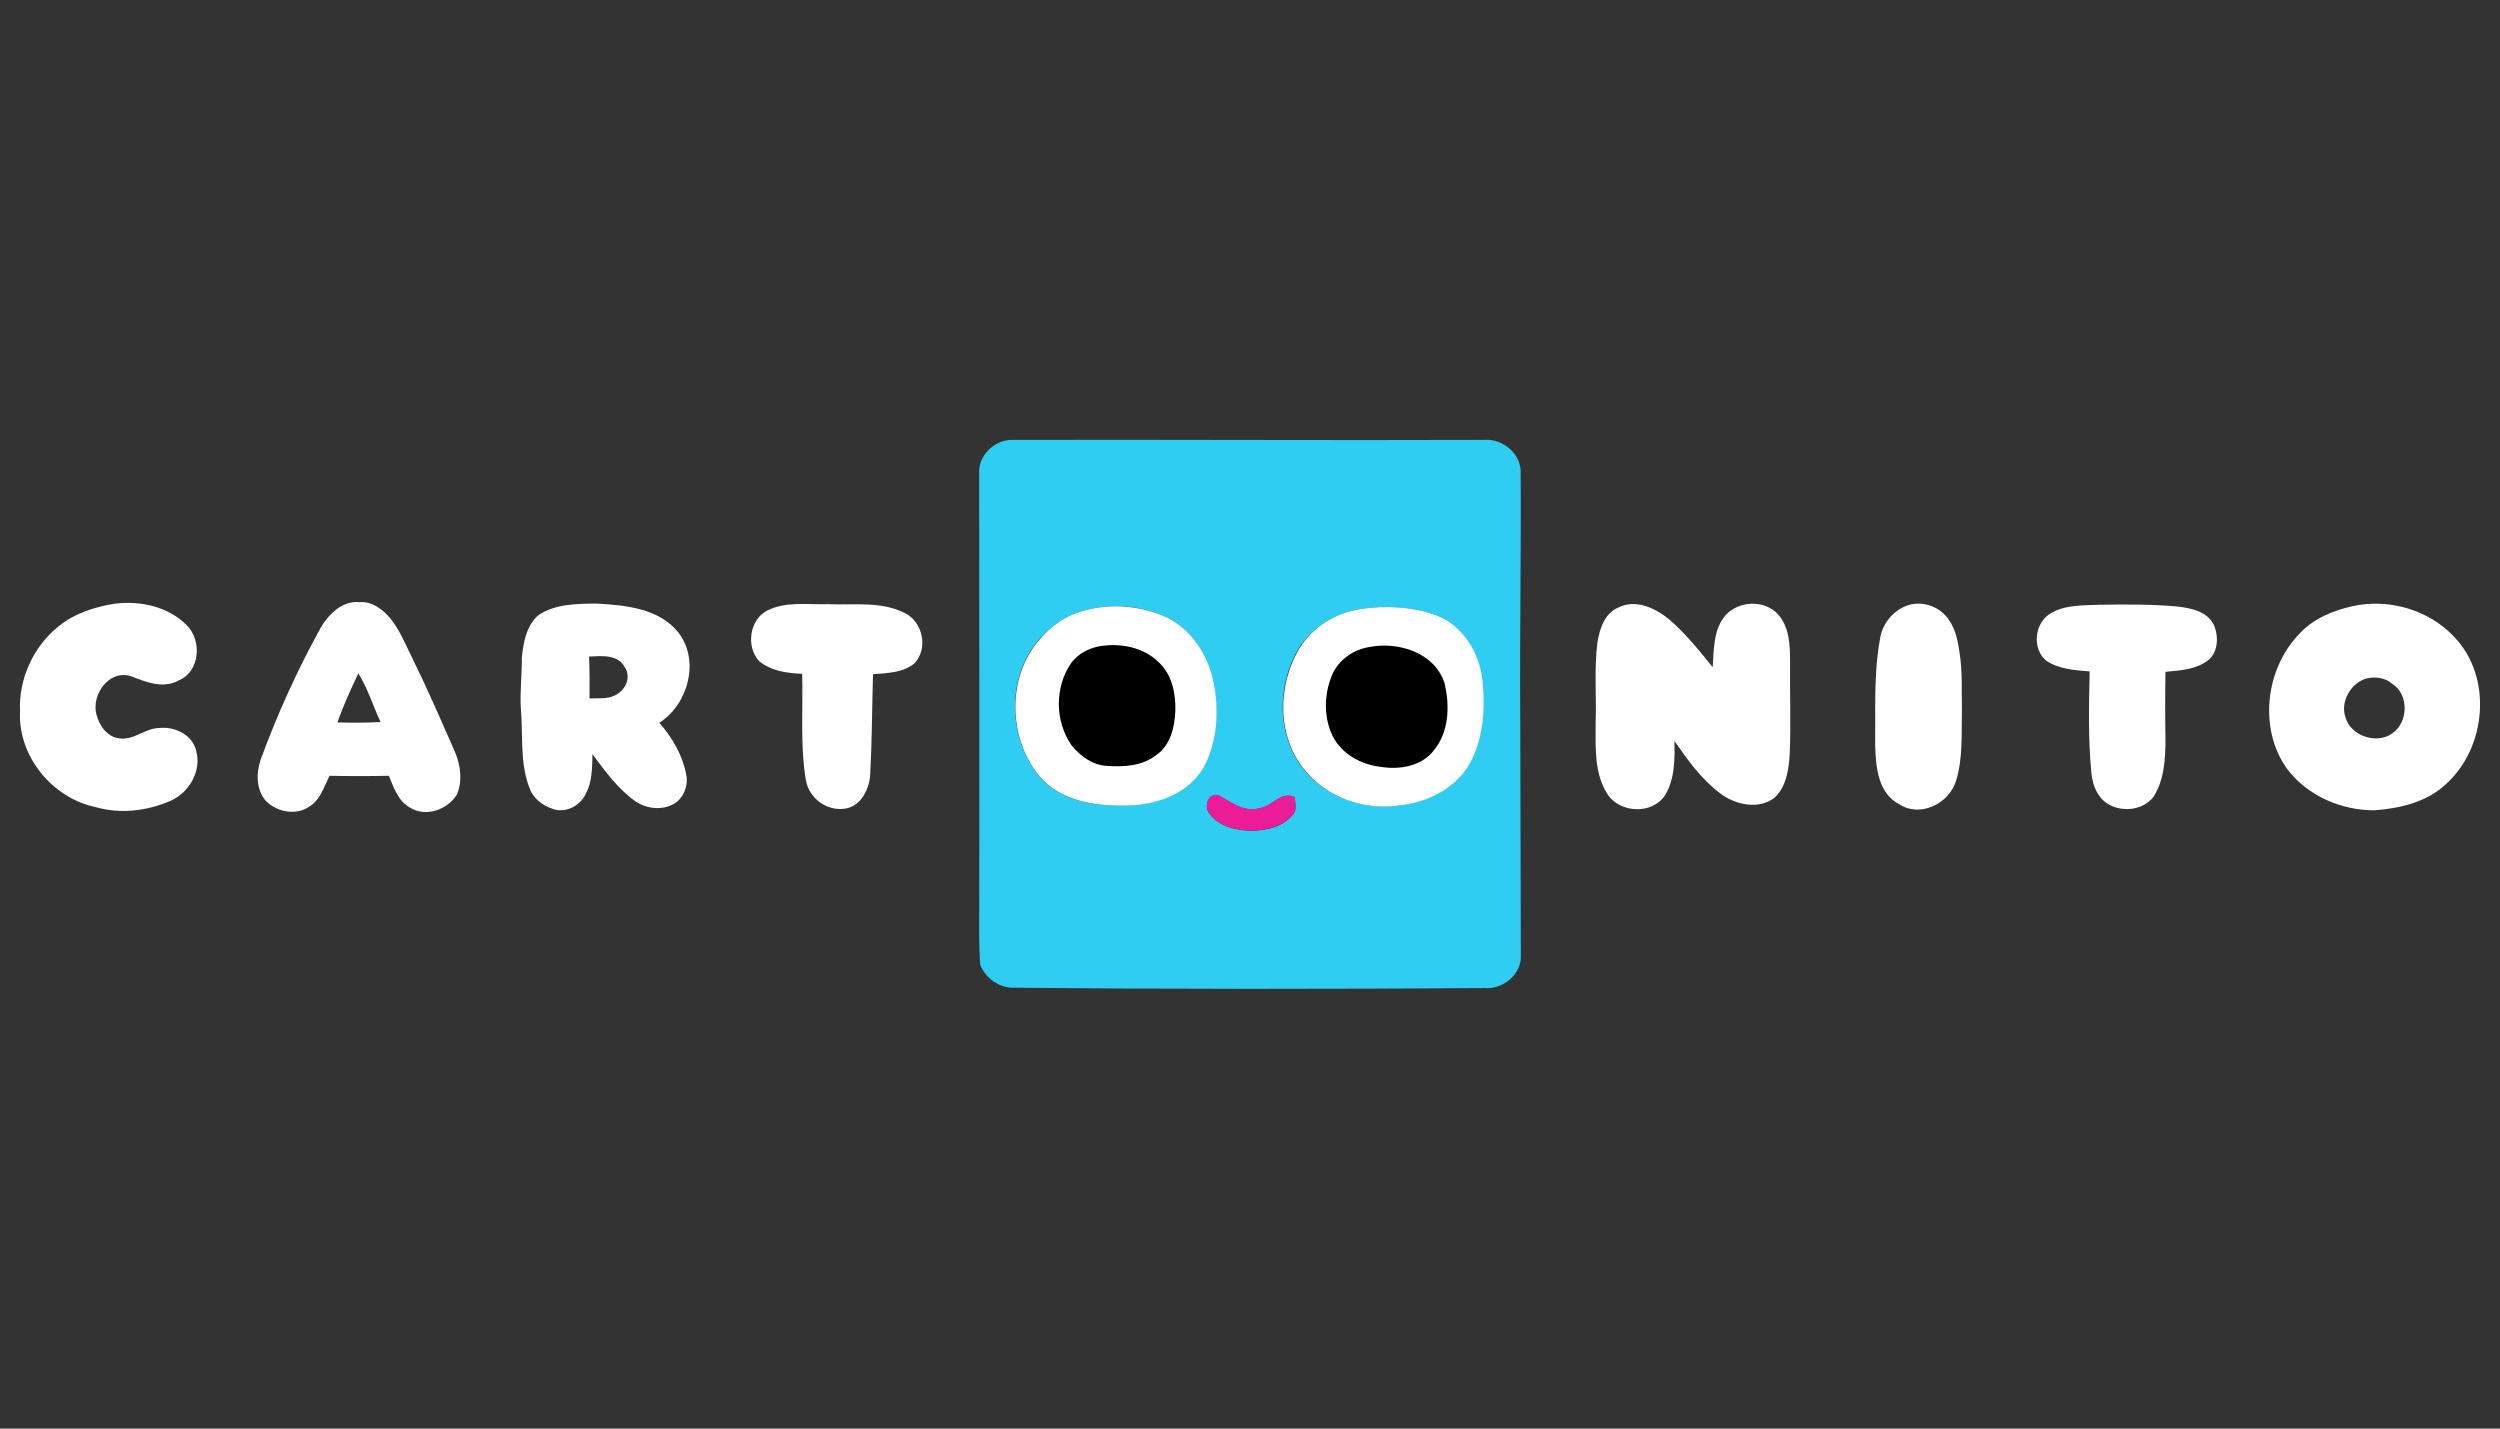 <?xml version="1.0" encoding="utf-8"?>
<!-- Generator: Adobe Illustrator 26.0.3, SVG Export Plug-In . SVG Version: 6.00 Build 0)  -->
<svg version="1.0" xmlns="http://www.w3.org/2000/svg" xmlns:xlink="http://www.w3.org/1999/xlink" x="0px" y="0px"
	 viewBox="0 0 1260 720" enable-background="new 0 0 1260 720" xml:space="preserve">
<rect x="0" y="0" width="1260" height="720" fill="#333333" stroke="none"/>
<g id="onblack">
	<g>
		<g id="Azul_00000154408068698409114690000010356494196616919458_">
			<path fill="#2ECDF1" d="M493.5,238.7c-0.6-9.1,7.7-17,16.5-17c79.3-0.2,158.7,0.3,238,0c9.4-0.8,19,7.2,18.4,17
				c0.3,40.5-0.5,80.8-0.2,121.2c0,40.5,0.3,80.9,0.3,121.4c0.6,9.8-9.1,17.5-18.4,16.7c-78.7,0.5-157.4,0.6-236.3-0.2
				c-7.9,0.5-15-4.6-17.8-11.6c-0.3-4.7-0.5-9.6-0.5-14.3C493.7,394.1,493.5,316.3,493.5,238.7 M548.6,307.2
				c-9.9,2-18.7,7.9-25.2,15.4c-16.2,18.9-15.3,49.1,0,68.2c10.7,13.2,29.1,15.7,45,15.1c14.5-0.5,30.2-6,37.9-19
				c7.4-13.4,8-29.6,4.9-44.4c-2.8-13.7-11.8-26.3-24.7-32.1C574.8,305.4,561.2,304,548.6,307.2 M685.4,307
				c-12.3,1.9-23.9,9-30.7,19.5c-11.3,18.7-11.5,45,3,62c11.3,13.7,30.1,20,47.5,17.3c13.4-1.4,26.9-7.7,34.3-19.5
				c7.9-12.9,8.8-28.7,7.4-43.3c-1.4-14-9.9-28-23.5-33.1C711.6,305.8,698.2,305,685.4,307 M609.5,410c5,6.8,13.9,8.7,21.9,8.7
				c7.6-0.2,15.7-2.2,20.5-8.5c1.9-2.5,0.6-5.7,0.8-8.3c-6.9-3.5-11.6,4.9-18.1,5.5c-7.7,2.2-14.2-3.1-20.5-6.6
				C608.8,399.7,606.7,406.5,609.5,410z"/>
		</g>
		<g id="Negro_00000117663436917184408100000012339758121606250938_">
			<path fill="#FFFFFF" d="M57.6,304.3c12.8-1.7,27.1,1.3,36.4,10.7c7.9,7.6,6.9,23.5-3.9,27.9c-7.7,4.4-16.4,0.9-23.9-2
				c-11-3.8-20.3,9.1-17.6,19.2c1.4,5.5,5.4,11.3,11.3,12c7.4,1.3,13.2-5.2,20.5-5.2c7.6-0.8,16.4,3.3,18.4,11.2
				c3,10.2-3.3,21.3-12.8,25.5c-12,5.2-25.5,6.8-38.1,3.1c-21.7-4.6-39-25.8-37.8-48.3c-0.8-16.2,6.8-32.7,19.5-42.8
				C37.6,309.1,47.7,305.9,57.6,304.3z"/>
			<path fill="#FFFFFF" d="M161.5,316.6c4.1-7.1,11-14,19.8-13.1c6.1-0.5,11.5,3.5,15.3,8c4.9,6,7.7,13.2,11.2,20.2
				c7.7,15.6,14.6,31.6,21.6,47.5c2.8,6.8,3.8,14.6,0.8,21.4c-4.9,7.6-15.7,11.5-23.8,6.3c-5.8-3.3-8-10.1-10.4-15.9
				c-9.9,0.2-20,0.2-29.9,0c-2.8,5.5-4.7,12.4-10.5,15.7c-6.6,4.4-15.9,2.5-21.4-2.8c-5.2-5.7-5.2-14.5-2.7-21.4
				C139.8,359.8,149.9,337.7,161.5,316.6 M180.6,339.4c-3.8,8-7.6,16.2-10.5,24.7c7.2,0.2,14.5,0.2,21.7-0.2
				C188,355.8,185.4,347,180.6,339.4z"/>
			<path fill="#FFFFFF" d="M271.4,310c8.5-5.7,19.4-5.7,29.3-5.8c14.5,0.8,31.5,2.4,41.2,14.6c11,14.2,4.9,36.2-9.6,45.5
				c6.5,7.4,11.6,16.1,13.5,25.8c1.4,6-1.6,13.1-7.2,15.6c-6,2.8-13.4,1.7-18.6-2c-8.7-6.3-15.1-15.1-21.4-23.6
				c-0.2,6.8,0,14-3.5,20.2c-2.8,6-10.5,9.9-17,7.2c-5-1.7-9.6-5.4-11.3-10.5c-4.9-12.8-3.1-26.8-4.3-40.1
				c-0.5-8.3,0.6-16.8,0.5-25.2C263.7,324,265.3,315.2,271.4,310 M296.9,330.9c0.3,7.1,0.3,14,0.2,21.1c4.4-0.2,9.1,0.5,13.2-1.7
				c4.9-2.5,8-9,4.6-14C311.5,329.7,303,330.6,296.9,330.9z"/>
			<path fill="#FFFFFF" d="M386.9,307.6c9.4-4.6,20.3-2.8,30.4-3.1c12.8,0.6,26.4-1.6,38.4,4.3c9.4,4.3,12.3,18.1,5.2,25.5
				c-5.8,4.9-13.9,4.9-20.9,5.5c-0.5,16.7-0.5,33.4-1.4,50.1c-0.3,7.2-4.1,15.7-11.8,17.5c-9.4,2-18.9-4.7-20.6-14
				c-3-17.6-1.4-35.9-1.9-53.8c-7.6-0.3-15.6-1.4-21.6-6.3C375.8,326.1,377.7,312.1,386.9,307.6z"/>
			<path fill="#FFFFFF" d="M815.6,306.2c8.7-4.4,18.7,0.2,25.7,6c8.2,7.1,15.1,15.6,21.9,24.1c0.6-9,0.3-19.2,6.6-26.4
				c6.8-7.2,19.5-7.7,26.3-0.3c5.7,6.3,6.1,15.4,6.1,23.5c-0.2,15.7,0.5,31.5-0.2,47.2c-0.5,7.7-1.7,16.2-7.6,21.7
				c-8,6.3-20,3.6-27.5-2.2c-9.4-7.1-16.4-16.8-23-26.4c0.2,9.1,0.3,19-4.6,27.2c-6.3,10.1-23.1,9.4-29.3-0.6
				c-6.6-10.5-5.8-23.6-5.8-35.6c0.5-13.5-0.8-27.1,0.9-40.5C806.2,317.2,808.5,309.2,815.6,306.2z"/>
			<path fill="#FFFFFF" d="M960.9,305.3c6.6-2.5,14.5-0.5,19.4,4.7c4.7,4.9,6.3,11.8,7.2,18.3c1.7,9.9,1.1,20,1.3,30.1
				c-0.3,11.8,0.6,24.1-3.1,35.6c-3.6,11-17.8,18.1-28.2,11.5c-11-5.5-12.1-18.9-12.4-29.8c0.2-17.8-0.8-35.9,2.4-53.5
				C948.5,314.7,953.8,308,960.9,305.3z"/>
			<path fill="#FFFFFF" d="M1033.6,309.1c7.4-4.4,16.2-3.9,24.4-4.3c13.2-0.2,26.4-0.3,39.5,0.9c6.8,0.8,15,2.4,18.3,9.3
				c2.5,5.8,2.2,13.9-3.1,17.9c-6,4.6-14,5-21.3,5.7c-0.2,11.3-0.2,22.7,0,34c0,9.9-0.6,20.6-6.1,29.1c-5.4,6.9-16.4,7.9-23.5,3.1
				c-4.9-3.3-7.1-9.3-7.7-14.8c-1.7-17.2-1.3-34.3-0.9-51.6c-7.4-0.6-15.4-1.1-21.9-5.4C1024,327,1025.3,313.8,1033.6,309.1z"/>
			<path fill="#FFFFFF" d="M1186.2,305.4c18.1-3.8,38.1,2,50.8,15.7c19.5,20.3,16.2,56.2-4.7,74.5c-9.6,8.8-22.8,11.8-35.6,12.8
				c-16.7,0-33.5-7.2-43.8-20.6c-14.8-20.3-11.2-50.8,6.1-68.5C1166.2,311.6,1176.1,307.6,1186.2,305.4 M1192.5,342
				c-7.7,2.4-13.1,11.6-10.4,19.5c2.7,9.6,16.1,13.9,23.9,7.9c7.9-5.7,8-19.4-0.2-24.7C1202.1,341.5,1197.1,340.9,1192.5,342z"/>
		</g>
		<g>
			<path d="M556.2,325.4c9.8-1.3,20.3,1.1,27.5,8.2c7.1,6,9,15.7,8.8,24.6c-0.3,8.2-2.4,17.6-9.6,22.5c-7.1,5.5-16.7,6.1-25.2,5.5
				c-7.1-0.5-13.2-5-17.6-10.4c-8.3-12-8.7-29.3-0.2-41.4C543.6,329.1,549.7,326.2,556.2,325.4z"/>
			<path d="M672,338.7c3.6-6.8,10.4-11.3,17.9-12.6c14.6-2.8,32.7,2.7,37.9,17.9c2.8,11.5,2.5,24.9-5.4,34.3
				c-6.1,7.9-17.3,9.6-26.8,8.2c-9.8-1.3-19.5-6.5-24.1-15.4C666.8,361,667.2,348.7,672,338.7z"/>
		</g>
		<g id="Blanco_00000124148745172164799530000002749694447626439299_">
			<path fill="#FFFFFF" d="M548.6,307.2c12.6-3.1,26.1-1.7,38.1,3.3c12.9,5.8,21.7,18.4,24.7,32.1c3.1,14.6,2.5,31-4.9,44.4
				c-7.7,13.1-23.5,18.6-37.9,19c-15.9,0.5-34.3-2-45-15.1c-15.4-19-16.2-49.3,0-68.2C529.9,315,538.7,309.2,548.6,307.2
				 M556.2,325.4c-6.3,0.6-12.6,3.6-16.4,8.8c-8.3,12.1-8.2,29.3,0.2,41.4c4.4,5.4,10.4,9.9,17.6,10.4c8.7,0.6,18.1,0.2,25.2-5.5
				c7.2-4.9,9.3-14.3,9.6-22.5c0.2-8.8-1.9-18.6-8.8-24.6C576.5,326.5,565.8,324.3,556.2,325.4z"/>
			<path fill="#FFFFFF" d="M685.4,307c12.8-2,26.1-1.3,38.3,3c13.7,5.2,22,19,23.5,33.1c1.4,14.6,0.5,30.4-7.4,43.3
				c-7.4,11.6-20.9,18.1-34.3,19.5c-17.5,2.7-36.2-3.6-47.5-17.3c-14.6-17-14.3-43.3-3-62C661.5,316,673.1,308.9,685.4,307
				 M672,338.7c-4.7,10.1-5.2,22.4-0.3,32.4c4.6,9,14.3,14.3,24.1,15.4c9.4,1.6,20.6-0.2,26.8-8.2c7.9-9.4,8.2-23,5.4-34.3
				c-5.2-15.3-23.5-20.8-37.9-17.9C682.4,327.3,675.7,332,672,338.7z"/>
		</g>
		<path id="Fucsia_00000073680139997899057210000013173951036941407933_" fill="#EC1B97" d="M609.5,410c-2.8-3.6-0.8-10.4,4.6-9.3
			c6.3,3.5,12.8,8.8,20.5,6.6c6.6-0.8,11.2-9.1,18.1-5.5c-0.2,2.8,1.1,6-0.8,8.3c-4.7,6.3-13.1,8.3-20.5,8.5
			C623.4,418.6,614.6,416.7,609.5,410z"/>
	</g>
</g>
<g id="Logo">
</g>
<g id="Hilfslinien">
</g>
<g id="Description">
</g>
</svg>
